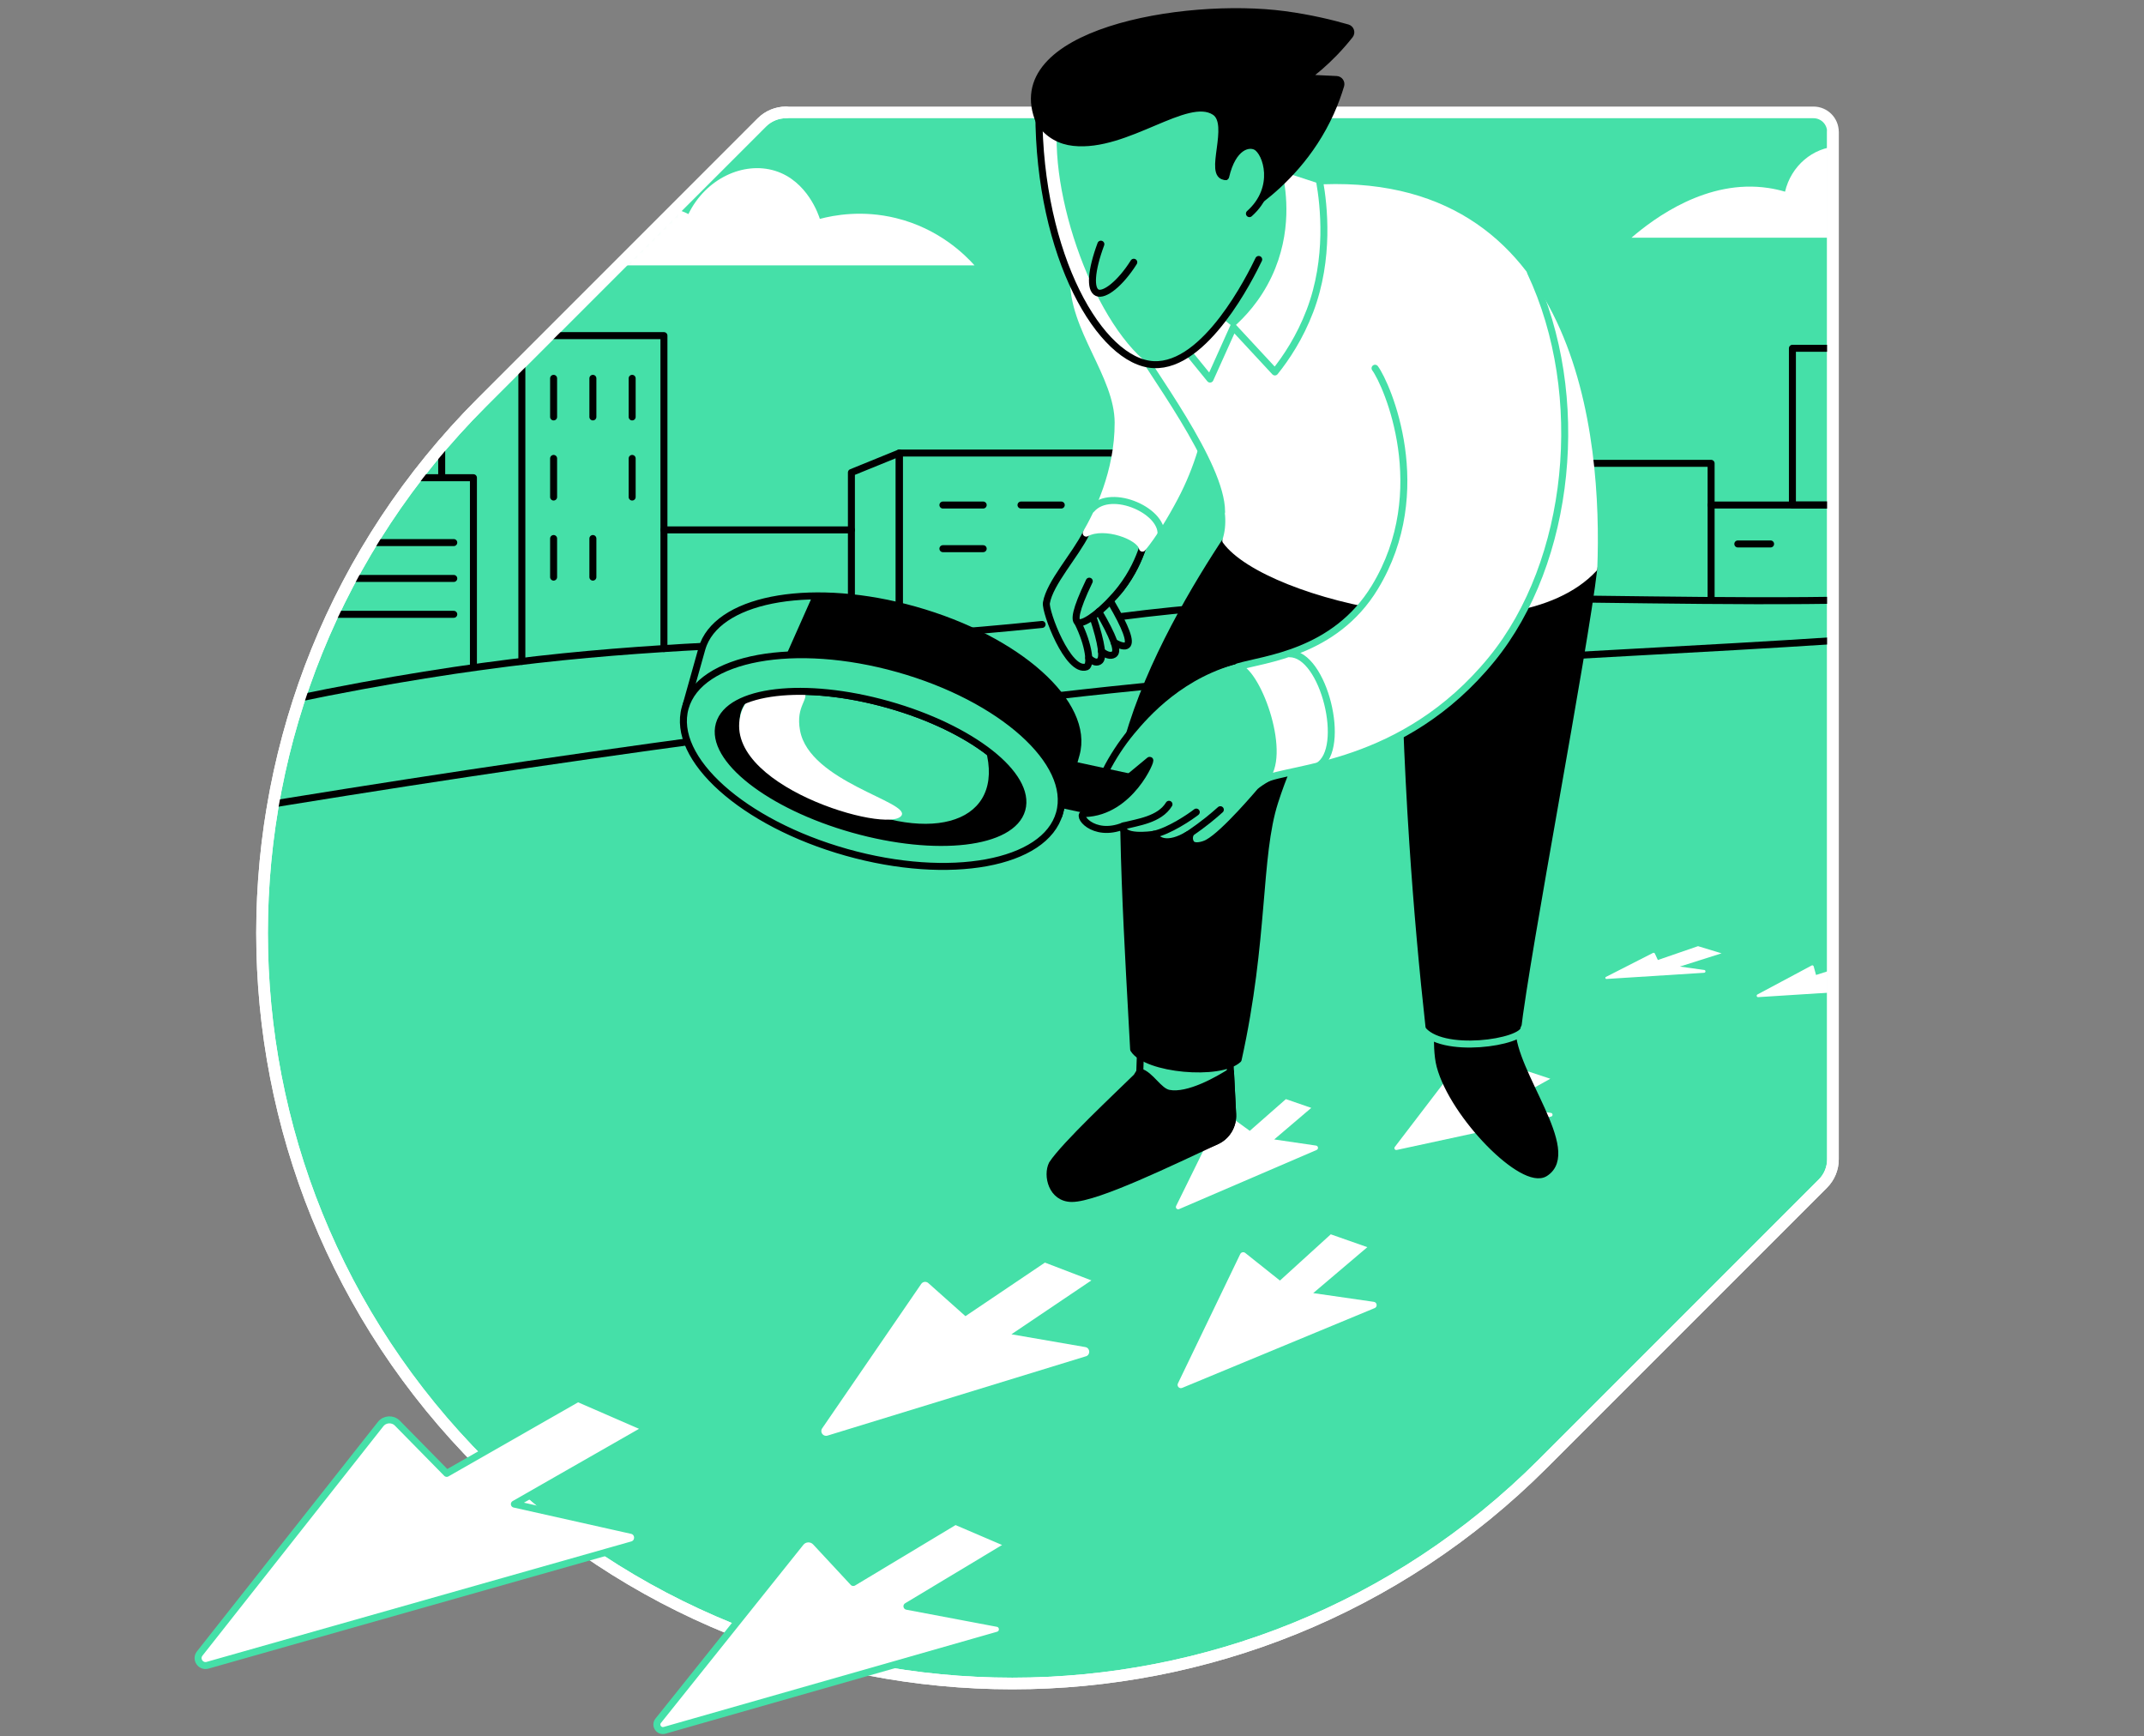 <svg width="368" height="298" viewBox="0 0 368 298" fill="none" xmlns="http://www.w3.org/2000/svg">
<rect x="0" y="0" width="368" height="298" fill="#808080" stroke="none"/>
<g clip-path="url(#clip0_10508_990)">
<path d="M134.93 19.289C133.364 19.289 131.864 19.911 130.758 21.017L82.7 69.079C32.405 119.367 32.405 200.907 82.7 251.199C132.988 301.494 214.525 301.494 264.816 251.199L312.882 203.133C313.988 202.027 314.609 200.528 314.609 198.965V22.628C314.609 20.781 313.113 19.289 311.27 19.289H134.933H134.93Z" fill="#45E0A8" stroke="white" stroke-width="2" stroke-linecap="round" stroke-linejoin="round"/>
<mask id="mask0_10508_990" style="mask-type:luminance" maskUnits="userSpaceOnUse" x="44" y="19" width="271" height="270">
<path d="M165.852 288.68C201.392 290.854 237.658 278.36 264.813 251.202L312.878 203.137C313.984 202.031 314.606 200.531 314.606 198.969V22.628C314.606 20.781 313.11 19.289 311.266 19.289H134.93C133.363 19.289 131.864 19.911 130.758 21.017L82.7 69.079C34.223 117.551 32.471 195.05 77.443 245.622" fill="white"/>
</mask>
<g mask="url(#mask0_10508_990)">
<path d="M18.776 142.723C72.436 133.383 129.002 125.201 185.892 118.909C237.971 113.15 288.017 112.202 331.654 108.722" stroke="black" stroke-width="1.2" stroke-linecap="round" stroke-linejoin="round"/>
<path d="M192.22 105.832C239.797 99.631 290.148 104.976 336.539 102.265" stroke="black" stroke-width="1.2" stroke-linecap="round" stroke-linejoin="round"/>
<path d="M23.692 126.08C101.676 106.869 122.232 113.049 178.865 107.167" stroke="black" stroke-width="1.2" stroke-linecap="round" stroke-linejoin="round"/>
<path d="M59.281 81.986H81.26V114.443" stroke="black" stroke-width="1.2" stroke-linecap="round" stroke-linejoin="round"/>
<path d="M89.572 113.502V57.599H113.959V111.303" stroke="black" stroke-width="1.2" stroke-linecap="round" stroke-linejoin="round"/>
<path d="M77.885 93.117H57.592" stroke="black" stroke-width="1.2" stroke-linecap="round" stroke-linejoin="round"/>
<path d="M77.885 99.273H57.592" stroke="black" stroke-width="1.2" stroke-linecap="round" stroke-linejoin="round"/>
<path d="M77.885 105.429H57.592" stroke="black" stroke-width="1.2" stroke-linecap="round" stroke-linejoin="round"/>
<path d="M95.022 64.931V71.553" stroke="black" stroke-width="1.2" stroke-linecap="round" stroke-linejoin="round"/>
<path d="M101.764 64.931V71.553" stroke="black" stroke-width="1.2" stroke-linecap="round" stroke-linejoin="round"/>
<path d="M108.505 64.931V71.553" stroke="black" stroke-width="1.2" stroke-linecap="round" stroke-linejoin="round"/>
<path d="M95.022 78.675V85.301" stroke="black" stroke-width="1.2" stroke-linecap="round" stroke-linejoin="round"/>
<path d="M108.505 78.675V85.301" stroke="black" stroke-width="1.2" stroke-linecap="round" stroke-linejoin="round"/>
<path d="M95.022 92.422V99.044" stroke="black" stroke-width="1.2" stroke-linecap="round" stroke-linejoin="round"/>
<path d="M101.764 92.422V99.044" stroke="black" stroke-width="1.2" stroke-linecap="round" stroke-linejoin="round"/>
<path d="M113.959 90.943H146.138" stroke="black" stroke-width="1.2" stroke-linecap="round" stroke-linejoin="round"/>
<path d="M154.355 112.554V77.748H202.164" stroke="black" stroke-width="1.2" stroke-linecap="round" stroke-linejoin="round"/>
<path d="M154.355 112.554V77.748L146.138 81.091V109.734L154.355 112.554Z" stroke="black" stroke-width="1.2" stroke-linecap="round" stroke-linejoin="round"/>
<path d="M161.842 86.674H168.756" stroke="black" stroke-width="1.2" stroke-linecap="round" stroke-linejoin="round"/>
<path d="M161.842 94.164H168.756" stroke="black" stroke-width="1.2" stroke-linecap="round" stroke-linejoin="round"/>
<path d="M175.245 86.674H182.156" stroke="black" stroke-width="1.2" stroke-linecap="round" stroke-linejoin="round"/>
<path d="M269.827 79.518H293.698V102.971" stroke="black" stroke-width="1.2" stroke-linecap="round" stroke-linejoin="round"/>
<path d="M293.698 86.674H324.055" stroke="black" stroke-width="1.2" stroke-linecap="round" stroke-linejoin="round"/>
<path d="M324.055 59.773H307.653V86.674H324.055V59.773Z" stroke="black" stroke-width="1.2" stroke-linecap="round" stroke-linejoin="round"/>
<path d="M101.1 45.547H167.274C165.637 43.725 161.164 39.233 153.79 37.429C147.964 36.003 143.108 36.937 140.72 37.566C140.548 37 138.613 31.031 133.016 29.31C127.646 27.66 121.143 30.609 118.158 36.74C117.748 36.516 112.652 33.84 107.29 36.603C101.925 39.37 101.152 45.084 101.1 45.547Z" fill="white"/>
<path d="M280.031 40.793H334.354C334.056 39.958 333.181 37.851 330.976 36.186C328.658 34.437 326.257 34.223 325.382 34.188C324.827 28.858 320.301 24.956 315.413 25.139C311.196 25.297 307.417 28.464 306.389 32.896C305.409 32.608 304.457 32.401 303.537 32.264C293.01 30.673 283.94 37.433 280.031 40.793Z" fill="white"/>
<path d="M186.38 232.769L142.03 246.38C141.289 246.608 140.678 245.772 141.117 245.137L158.119 220.349C158.397 219.942 158.969 219.875 159.338 220.202L165.711 225.88L179.353 216.687L187.328 219.742L173.602 228.991L186.282 231.185C187.128 231.333 187.205 232.52 186.383 232.773L186.38 232.769Z" fill="white"/>
<path d="M235.937 224.5L202.905 238.191C202.427 238.391 201.957 237.893 202.181 237.426L212.874 215.226C213.032 214.9 213.45 214.805 213.734 215.029L219.69 219.77L228.416 211.834L234.694 214.039L225.403 221.922L235.807 223.422C236.376 223.503 236.471 224.282 235.944 224.503L235.937 224.5Z" fill="white"/>
<path d="M225.989 197.356L202.382 207.508C202.045 207.652 201.711 207.301 201.873 206.97L209.668 191.127C209.777 190.905 210.054 190.839 210.254 190.983L214.514 194.076L220.715 188.63L225.069 190.136L218.707 195.551L225.888 196.604C226.281 196.661 226.351 197.201 225.986 197.356H225.989Z" fill="white"/>
<path d="M266.231 191.629L239.727 197.357C239.435 197.42 239.224 197.086 239.403 196.848L248.425 185.045C248.53 184.908 248.727 184.88 248.867 184.979L253.249 188.139L261.055 183.469L266.101 185.133L257.839 189.737L266.21 190.997C266.561 191.05 266.579 191.552 266.231 191.626V191.629Z" fill="white"/>
<path d="M292.518 166.462C292.81 166.504 292.792 166.929 292.501 166.947L275.74 168.011C275.54 168.025 275.463 167.751 275.642 167.66L283.718 163.544C283.841 163.481 283.992 163.534 284.048 163.66L284.558 164.756L291.454 162.382L295.492 163.611L288.329 165.883L292.518 166.466V166.462Z" fill="white"/>
<path d="M320.715 169.928L301.774 171.129C301.518 171.147 301.42 170.799 301.644 170.676L310.957 165.697C311.094 165.623 311.262 165.697 311.301 165.845L311.708 167.326L318.345 165.209L321.305 166.736L315.248 168.411L320.712 169.928H320.715Z" fill="white"/>
<path d="M75.814 69.303V81.639" stroke="black" stroke-width="1.2" stroke-linecap="round" stroke-linejoin="round"/>
<path d="M298.281 93.353H303.906" stroke="black" stroke-width="1.2" stroke-linecap="round" stroke-linejoin="round"/>
</g>
<path d="M175.396 138.929C173.732 144.839 160.753 146.36 146.409 142.318C132.064 138.28 121.786 130.21 123.451 124.3C125.115 118.391 138.094 116.87 152.438 120.912C166.782 124.95 177.061 133.019 175.396 138.929Z" fill="#45E0A8" stroke="black" stroke-width="1.2" stroke-linecap="round" stroke-linejoin="round"/>
<path d="M246.708 176.71C246.708 178.641 246.694 181.135 247.178 182.95C249.44 191.423 261.459 203.71 265.196 201.319C271.084 197.551 259.542 184.126 259.542 176.707C259.072 175.685 258.601 174.666 258.13 173.645L246.708 176.707V176.71Z" fill="black" stroke="black" stroke-width="1.2" stroke-linecap="round" stroke-linejoin="round"/>
<path d="M195.837 178.125L195.612 184.569C193.6 187.638 193.905 191.56 191.795 194.815C190.836 196.725 193.723 195.77 197.189 195.77C201.455 195.77 201.448 199.229 208.826 195.812C210.589 194.998 211.67 193.186 211.572 191.247C211.351 186.876 211.129 182.504 210.908 178.129H195.837V178.125Z" fill="#45E0A8" stroke="black" stroke-width="1.2" stroke-linecap="round" stroke-linejoin="round"/>
<path d="M211.575 191.241C211.452 188.818 211.329 186.395 211.206 183.972C209.194 185.257 203.98 188.287 200.626 187.638C198.825 187.287 197.526 184.463 195.633 183.947L195.096 184.818C191.904 187.957 182.711 196.539 180.6 199.795C179.642 201.705 180.516 205.68 183.982 205.68C188.248 205.68 201.448 199.226 208.826 195.809C210.588 194.994 211.67 193.182 211.572 191.244L211.575 191.241Z" fill="black" stroke="black" stroke-width="1.2" stroke-linecap="round" stroke-linejoin="round"/>
<path d="M210.989 91.9C205.367 100.314 197.326 113.738 193.624 126.861C191.714 133.638 193.895 166.839 194.58 180.074C196.778 183.579 209.402 184.678 212.52 181.823C217.085 161.214 215.793 146.978 218.788 137.631C224.445 119.968 234.941 109.869 240.973 103.857C241.086 116.825 241.56 130.436 242.494 144.629C243.228 155.757 244.193 166.488 245.338 176.791C247.817 180.285 259.346 179.6 260.434 177.009C262.018 163.233 271.966 111.54 273.56 97.589C271.516 92.631 269.476 87.669 267.433 82.711L210.985 91.9H210.989Z" fill="black" stroke="black" stroke-width="1.2" stroke-linecap="round" stroke-linejoin="round"/>
<path d="M243.986 176.461C247.178 181.107 261.593 178.908 261.593 176.461" stroke="#45E0A8" stroke-width="1.2" stroke-linecap="round" stroke-linejoin="round"/>
<path d="M225.077 32.334C270.378 29.269 274.445 75.234 273.56 97.589C259.735 112.393 217.446 102.522 210.395 92.792C213.963 82.106 198.094 64.784 193.673 57.094C204.141 48.842 214.609 40.59 225.077 32.338V32.334Z" fill="white" stroke="white" stroke-width="1.2" stroke-linecap="round" stroke-linejoin="round"/>
<path d="M218.423 114.451L212.481 114.444C202.192 116.906 196.736 122.514 194.193 125.565C190.777 129.667 187.743 135.552 188.894 136.546C189.442 137.016 191.841 135.06 197.311 130.495C197.831 130.06 198.597 130.545 198.435 131.201C197.922 133.252 196.469 136.128 196.054 136.612C194.095 138.459 188.712 138.832 186.194 139.625C184.617 140.12 189.432 143.098 192.855 141.739C192.202 143.983 197.634 143.277 198.077 143.179C202.86 147.681 214.363 134.818 214.458 134.741C219.005 132.911 223.556 131.078 228.104 129.249" fill="#45E0A8"/>
<path d="M157.01 104.682C139.863 99.853 123.998 102.497 120.747 110.539V110.549C120.638 110.823 120.539 111.104 120.459 111.389C120.381 111.662 117.737 121.094 117.737 121.094L129.153 115.687C134.013 120.978 134.842 113.151 145.043 116.024C154.678 118.738 169.606 122.671 177.608 132.587L181.748 139.948L184.705 129.483C187.156 120.782 174.76 109.678 157.02 104.685L157.01 104.682Z" fill="black"/>
<path d="M148.526 139.372C134.824 134.456 122.383 126.166 128.655 119.852C126.86 118.054 121.207 121.053 120.831 122.387C118.808 129.572 130.108 139.042 146.068 143.537C162.031 148.032 176.744 145.89 178.634 138.666C180.477 131.615 167.931 125.86 167.797 124.926C174.22 138.786 163.854 144.871 148.53 139.372H148.526Z" fill="black"/>
<path d="M183.6 130.538L181.863 138.612L210.093 144.685L211.829 136.61L183.6 130.538Z" fill="black"/>
<path d="M138.013 118.609C139.01 120.063 136.52 121.049 137.321 125.376C138.947 134.168 156.206 137.603 154.741 139.952C152.662 143.284 123.275 134.713 127.229 122.285C128.963 116.832 136.878 116.955 138.016 118.612L138.013 118.609Z" fill="white"/>
<path d="M197.315 130.495C197.834 130.059 197.027 131.562 196.753 132.18C196.093 133.673 194.555 135.211 194.14 135.692C192.181 137.539 189.098 139.372 186.201 139.625C184.554 139.769 189.438 143.097 192.862 141.739C192.209 143.982 197.641 143.277 198.084 143.178C199.98 144.966 202.772 143.951 205.707 142.286C205.985 142.128 204.246 143.287 204.906 144.379C205.114 144.72 206.272 144.52 206.992 144.133C209.805 142.616 215.81 135.449 215.862 135.411C217.516 133.922 223.563 131.081 228.11 129.248L218.429 114.451L212.488 113.882C202.199 116.343 196.742 122.517 194.2 125.565" fill="#45E0A8"/>
<path d="M218.422 114.45L213.099 113.088C202.81 115.549 196.739 122.516 194.197 125.564C190.78 129.666 187.746 135.551 188.898 136.545C189.446 137.015 191.844 135.059 197.315 130.494C197.835 130.059 194.088 139.371 186.197 139.624C184.547 139.677 187.553 143.887 192.859 141.738C192.206 143.982 197.638 143.276 198.08 143.178C198.625 144.407 200.489 145.278 203.888 143.273" stroke="black" stroke-width="1.2" stroke-linecap="round" stroke-linejoin="round"/>
<path d="M192.859 141.738C195.261 141.12 199.036 140.681 200.647 138.033" stroke="black" stroke-width="1.2" stroke-linecap="round" stroke-linejoin="round"/>
<path d="M205.331 139.371C204.225 140.235 200.647 142.64 198.08 143.178" stroke="black" stroke-width="1.2" stroke-linecap="round" stroke-linejoin="round"/>
<path d="M236.015 63.197C238.073 65.982 246.061 84.21 235.973 100.802C229.08 112.137 216.941 113.088 212.481 114.444C216.084 115.599 221.098 129.958 216.99 133.782C221.365 131.594 240.836 131.762 256.03 113.144C269.669 96.433 272.636 67.811 262.702 46.725" fill="white"/>
<path d="M236.015 63.197C238.073 65.982 246.061 84.21 235.973 100.802C229.08 112.137 216.941 113.088 212.481 114.444C216.084 115.599 221.098 129.958 216.99 133.782C221.365 131.594 240.836 131.762 256.03 113.144C269.669 96.433 272.636 67.811 262.702 46.725" stroke="#45E0A8" stroke-width="1.2" stroke-linecap="round" stroke-linejoin="round"/>
<path d="M221.386 112.203C227.219 112.203 231.229 128.482 226.264 131.453" stroke="#45E0A8" stroke-width="1.2" stroke-linecap="round" stroke-linejoin="round"/>
<path d="M139.445 102.283C130.038 102.48 122.822 105.408 120.747 110.539V110.549C120.638 110.823 120.539 111.104 120.459 111.389C120.381 111.662 117.737 121.094 117.737 121.094L129.153 115.687C130.435 117.081 131.436 117.562 132.405 117.569L132.721 117.432L139.456 102.283H139.445Z" fill="#45E0A8"/>
<path d="M190.626 88.237L186.447 91.496C184.537 95.348 180.193 100.018 179.606 103.46C179.35 104.973 183.336 115.56 186.478 114.44C187.244 114.166 187.009 110.865 184.962 106.76C186.387 105.728 190.633 103.33 192.399 101.012C194.4 98.389 195.492 95.85 196.096 94.073C195.485 92.683 194.874 91.292 194.26 89.898L190.626 88.237Z" stroke="black" stroke-width="1.2" stroke-linecap="round" stroke-linejoin="round"/>
<path d="M186.963 99.741C184.477 104.906 184.463 106.399 184.958 106.761C185.962 107.498 189.885 104.25 192.395 101.012C194.414 98.41 195.496 95.847 196.093 94.073C196.985 91.222 197.877 88.371 198.769 85.519" fill="#45E0A8"/>
<path d="M186.963 99.741C184.477 104.906 184.463 106.399 184.958 106.761C185.962 107.498 189.885 104.25 192.395 101.012C194.414 98.41 195.496 95.847 196.093 94.073C196.985 91.222 197.877 88.371 198.769 85.519" stroke="black" stroke-width="1.2" stroke-linecap="round" stroke-linejoin="round"/>
<path d="M188.6 104.977C191.079 109.215 191.971 111.634 191.282 112.235C190.938 112.537 190.197 112.698 189.053 111.768" stroke="black" stroke-width="1.2" stroke-linecap="round" stroke-linejoin="round"/>
<path d="M187.584 105.834C189.115 110.497 189.481 113.05 188.68 113.493C188.28 113.714 187.862 113.77 186.872 112.931" stroke="black" stroke-width="1.2" stroke-linecap="round" stroke-linejoin="round"/>
<path d="M190.766 103.463C193.245 107.701 194.137 110.121 193.449 110.721C193.105 111.023 192.36 110.865 191.219 110.254" stroke="black" stroke-width="1.2" stroke-linecap="round" stroke-linejoin="round"/>
<path d="M184.266 47.55C183.954 56.371 191.904 64.317 191.921 72.534C191.942 81.074 188.343 88.216 186.44 91.496C189.534 89.796 195.71 92.04 196.09 94.073C197.908 91.882 199.935 88.557 201.592 85.428C207.53 74.234 207.477 63.225 206.933 57.22C203.474 52.989 200.015 48.758 196.557 44.526L184.266 47.55Z" fill="white" stroke="white" stroke-width="1.2" stroke-linecap="round" stroke-linejoin="round"/>
<path d="M187.37 87.385C190.766 83.515 200.226 87.901 199.207 92.167" stroke="#45E0A8" stroke-width="1.2" stroke-linecap="round" stroke-linejoin="round"/>
<path d="M193.673 57.091C197.448 63.654 209.675 79.656 209.675 87.827" stroke="#45E0A8" stroke-width="1.2" stroke-linecap="round" stroke-linejoin="round"/>
<path d="M157.01 104.682C139.863 99.853 123.998 102.497 120.747 110.539V110.549C120.638 110.823 120.539 111.104 120.459 111.389C120.381 111.662 117.737 121.094 117.737 121.094L129.153 115.687C134.013 120.978 134.842 113.151 145.043 116.024C154.678 118.738 169.606 122.671 177.608 132.587L181.748 139.948L184.705 129.483C187.156 120.782 174.76 109.678 157.02 104.685L157.01 104.682Z" stroke="black" stroke-width="1.2" stroke-linecap="round" stroke-linejoin="round"/>
<path d="M209.461 138.961C208.79 139.565 208.074 140.172 207.312 140.78C205.405 142.3 203.537 143.557 201.781 144.597" stroke="black" stroke-width="1.2" stroke-linecap="round" stroke-linejoin="round"/>
<path d="M203.8 60.272L207.695 65.058L211.701 56.153L218.826 63.833C220.778 61.403 223.099 57.923 224.838 53.368C228.279 44.34 227.443 36.257 226.73 32.243L217.825 29.325L203.8 59.822" fill="white"/>
<path d="M203.8 60.272L207.695 65.058L211.701 56.153L218.826 63.833C220.778 61.403 223.099 57.923 224.838 53.368C228.279 44.34 227.443 36.257 226.73 32.243L217.825 29.325L203.8 59.822" stroke="white" stroke-width="1.2" stroke-linecap="round" stroke-linejoin="round"/>
<path d="M203.8 60.272L207.695 65.058L211.701 56.153L218.826 63.833C220.778 61.403 223.099 57.923 224.838 53.369C228.279 44.341 227.218 35.183 226.509 31.169" stroke="#45E0A8" stroke-width="1.2" stroke-linecap="round" stroke-linejoin="round"/>
<path d="M207.168 52.508L211.705 56.153C213.583 54.503 216.287 51.679 218.271 47.469C221.86 39.86 220.747 32.731 220.199 30.105C218.816 29.29 217.429 28.472 216.045 27.657L207.168 52.508Z" fill="#45E0A8"/>
<path d="M178.311 19.29C178.311 44.021 188.929 62.169 198.017 62.579C206.933 62.983 214.612 47.505 216.045 44.53C218.605 37.121 217.011 28.237 217.492 20.09L205.026 10.739L178.311 19.29Z" fill="#45E0A8"/>
<path d="M197.16 62.488C187.307 54.896 179.16 31.169 181.896 18.142L178.311 19.29C178.311 43.249 188.276 61.028 197.16 62.488Z" fill="white"/>
<path d="M188.954 41.904C187.272 46.434 187.061 49.651 188.318 50.237C189.54 50.806 192.279 48.696 194.604 45.008" fill="#45E0A8"/>
<path d="M188.954 41.904C187.272 46.434 187.061 49.651 188.318 50.237C189.54 50.806 192.279 48.696 194.604 45.008" stroke="black" stroke-width="1.2" stroke-linecap="round" stroke-linejoin="round"/>
<path d="M205.026 10.739L178.311 19.29C178.311 44.021 188.929 62.169 198.017 62.579C206.933 62.983 214.612 47.505 216.045 44.53" stroke="black" stroke-width="1.2" stroke-linecap="round" stroke-linejoin="round"/>
<path d="M231.689 6.026C232.036 5.588 231.829 4.938 231.292 4.783C228.574 3.997 224.894 3.101 220.501 2.511C203.2 0.201 171.849 5.609 178.444 20.992C180.031 23.187 182.033 24.195 184.259 24.437C193.378 25.438 203.716 16.045 208.516 19.191C211.712 21.287 207.168 30.284 210.378 30.294C213.499 27.808 214.595 32.363 216.477 34.182C220.062 31.404 225.094 26.621 228.399 19.282C229.118 17.681 229.68 16.133 230.123 14.661C230.27 14.17 229.919 13.671 229.403 13.646C227.637 13.562 225.87 13.478 224.104 13.394C225.614 12.27 227.296 10.858 228.999 9.099C230.021 8.046 230.916 7.006 231.696 6.019L231.689 6.026Z" fill="black" stroke="black" stroke-width="1.2" stroke-linecap="round" stroke-linejoin="round"/>
<path d="M210.374 30.301C211.596 25.097 214.307 24.493 215.585 25.171C217.401 26.137 219.416 32.247 214.454 36.664" fill="#45E0A8"/>
<path d="M210.374 30.301C211.596 25.097 214.307 24.493 215.585 25.171C217.401 26.137 219.416 32.247 214.454 36.664" stroke="black" stroke-width="1.2" stroke-linecap="round" stroke-linejoin="round"/>
<path d="M154.166 114.774C136.425 109.777 120.058 112.779 117.607 121.481C115.156 130.182 127.552 141.286 145.292 146.279C163.032 151.276 179.399 148.273 181.85 139.572C184.301 130.87 171.906 119.767 154.166 114.774ZM175.396 138.929C173.732 144.839 160.753 146.36 146.409 142.318C132.064 138.28 121.786 130.21 123.451 124.3C125.115 118.391 138.093 116.87 152.438 120.912C166.782 124.95 177.06 133.019 175.396 138.929Z" fill="#45E0A8" stroke="black" stroke-width="1.2" stroke-linecap="round" stroke-linejoin="round"/>
<path d="M134.93 19.289C133.364 19.289 131.864 19.911 130.758 21.017L82.7 69.079C32.405 119.367 32.405 200.907 82.7 251.199C132.988 301.494 214.525 301.494 264.816 251.199L312.882 203.133C313.988 202.027 314.609 200.528 314.609 198.965V22.628" stroke="white" stroke-width="2" stroke-linecap="round" stroke-linejoin="round"/>
<path d="M108.506 265.122L35.628 285.79C34.438 286.128 33.514 284.744 34.28 283.775L65.328 244.408C66.045 243.498 67.397 243.424 68.211 244.249L76.674 252.86L99.19 239.997L111.023 245.141L88.287 258.137L108.439 262.65C109.731 262.938 109.78 264.76 108.509 265.122H108.506Z" fill="white"/>
<path d="M171.298 280.618L114.072 296.957C113.102 297.234 112.347 296.104 112.979 295.314L137.423 264.746C138.076 263.931 139.298 263.886 140.011 264.651L146.458 271.59L163.97 261.062L173.31 265.062L155.669 275.667L171.207 278.602C172.282 278.806 172.348 280.316 171.298 280.614V280.618Z" fill="white"/>
<path d="M108.506 265.122L35.628 285.79C34.438 286.128 33.514 284.744 34.28 283.775L65.328 244.408C66.045 243.498 67.397 243.424 68.211 244.249L76.674 252.86L99.19 239.997L111.023 245.141L88.287 258.137L108.439 262.65C109.731 262.938 109.78 264.76 108.509 265.122H108.506Z" stroke="#45E0A8" stroke-width="1.2" stroke-linecap="round" stroke-linejoin="round"/>
<path d="M171.298 280.618L114.072 296.957C113.102 297.234 112.347 296.104 112.979 295.314L137.423 264.746C138.076 263.931 139.298 263.886 140.011 264.651L146.458 271.59L163.97 261.062L173.31 265.062L155.669 275.667L171.207 278.602C172.282 278.806 172.348 280.316 171.298 280.614V280.618Z" stroke="#45E0A8" stroke-width="1.2" stroke-linecap="round" stroke-linejoin="round"/>
</g>
<defs>
<clipPath id="clip0_10508_990">
<rect width="368" height="297.99" fill="white"/>
</clipPath>
</defs>
</svg>
